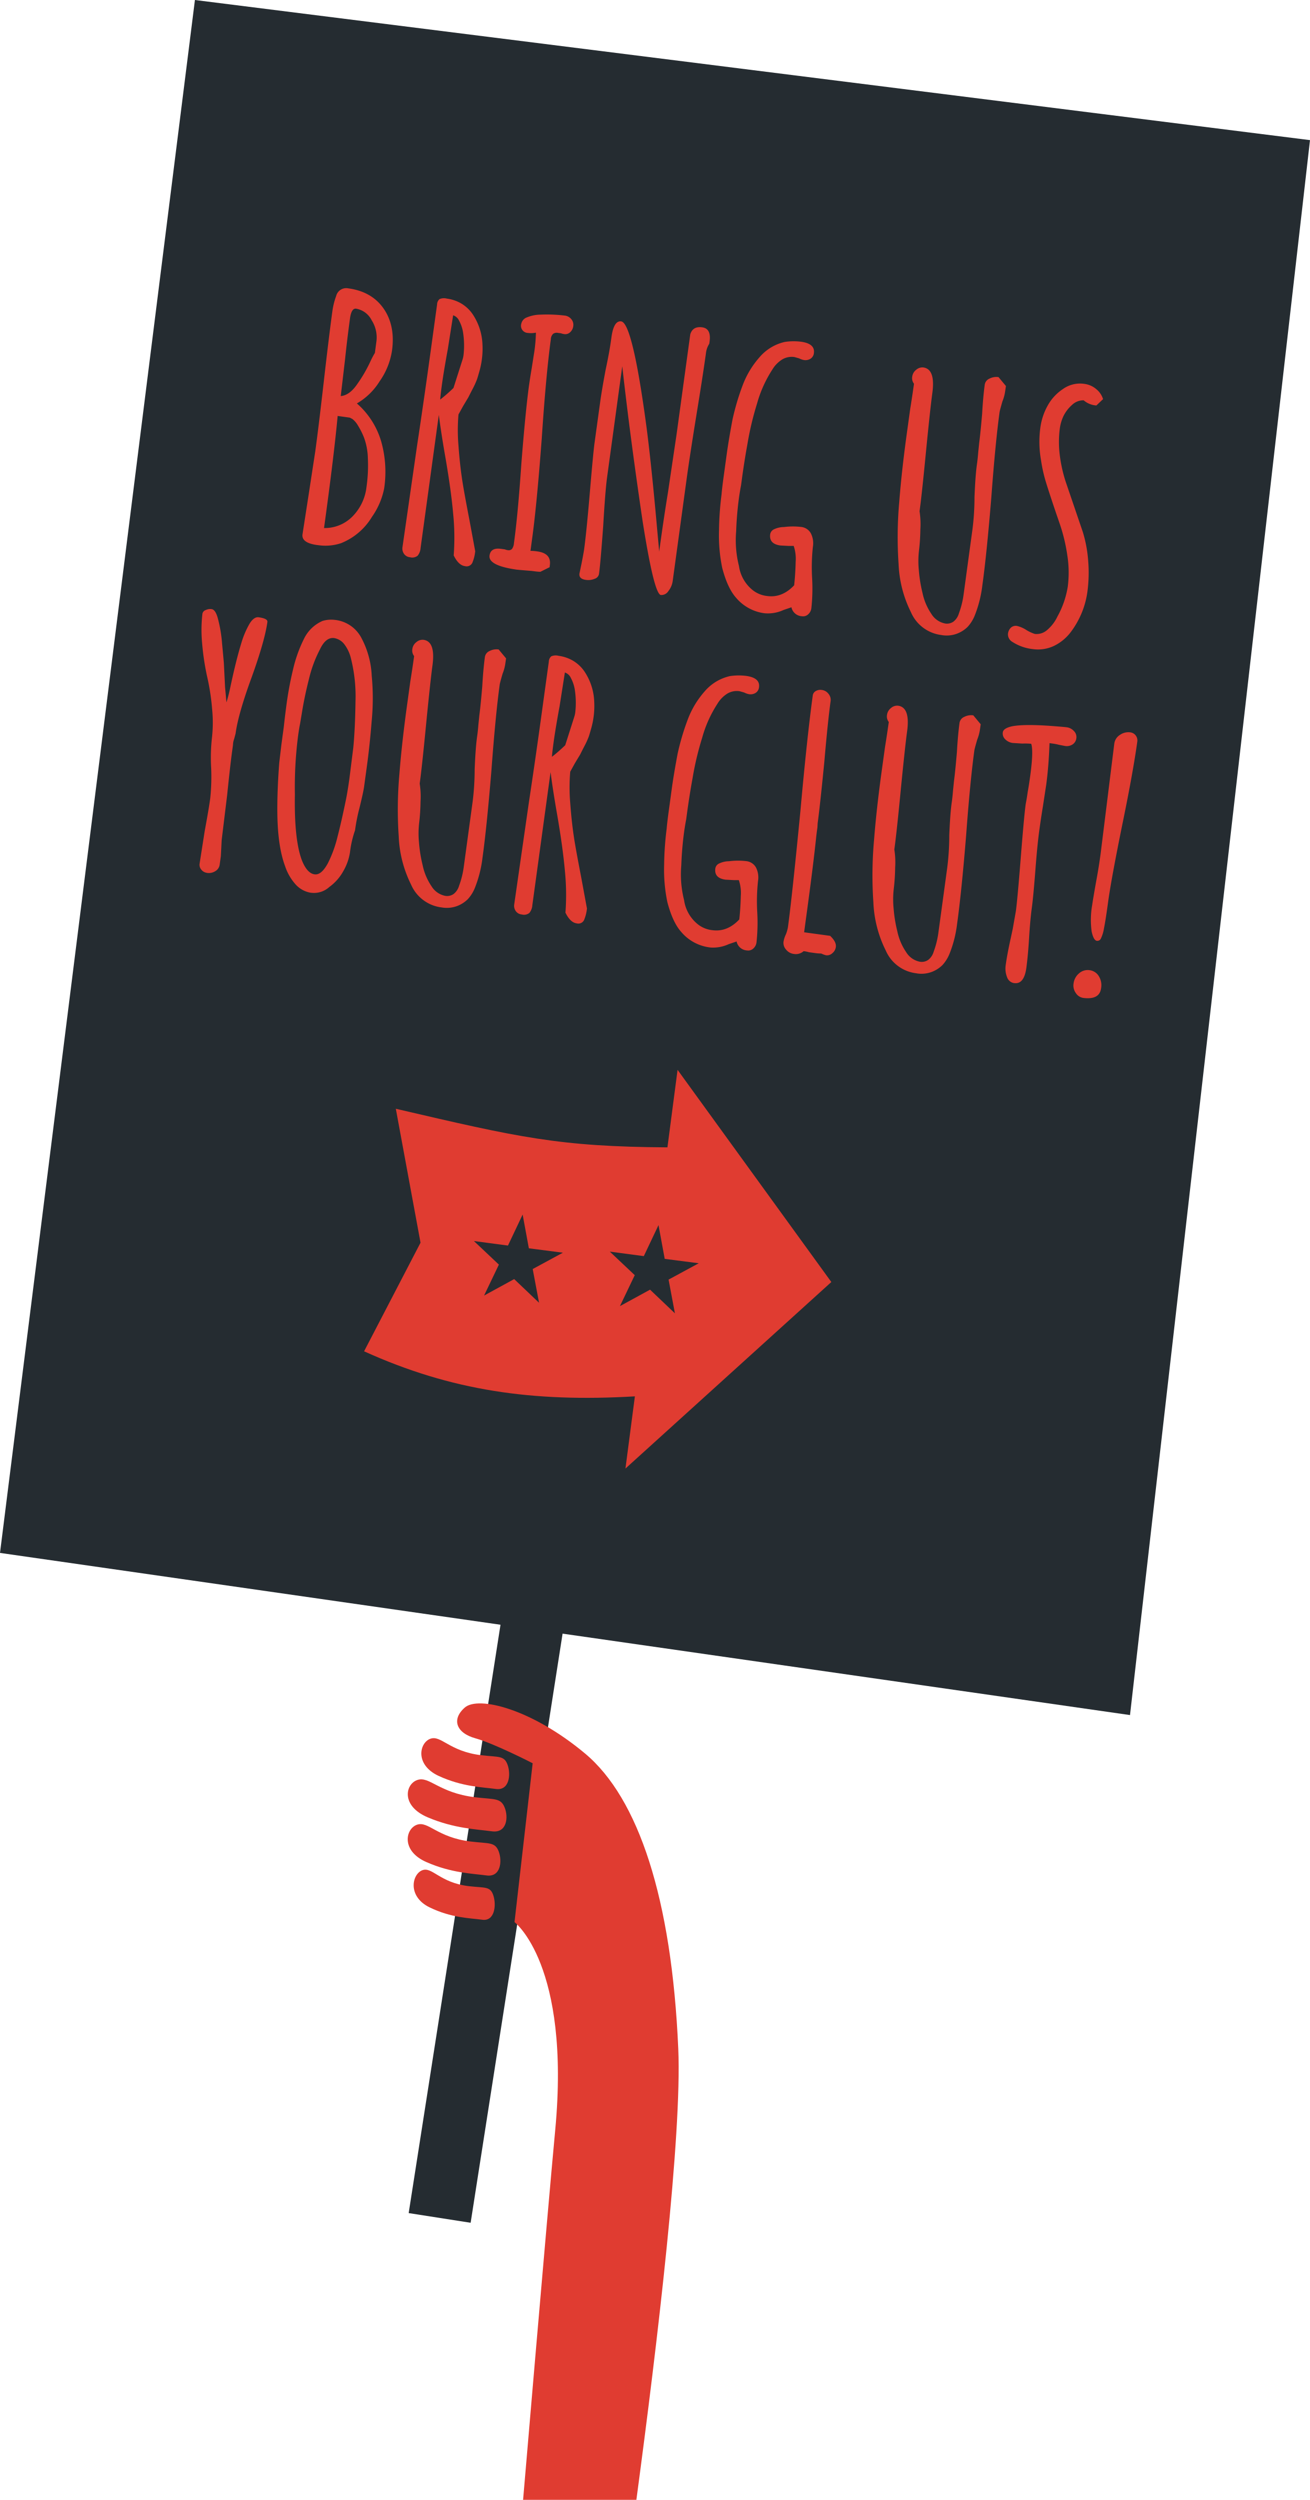 <svg id="Layer_x0020_1" xmlns="http://www.w3.org/2000/svg" width="369.49" height="704.941" viewBox="0 0 369.49 704.941">
  <defs>
    <style>
      .cls-1 {
        fill: #252c31;
      }

      .cls-2 {
        fill: #e03c31;
      }
    </style>
  </defs>
  <rect id="Rectangle_55" data-name="Rectangle 55" class="cls-1" width="17.688" height="185.171" transform="translate(143.83 441.125) rotate(8.873)"/>
  <path id="Path_137" data-name="Path 137" class="cls-1" d="M54.98,0,369.49,39.516,318.722,483.643,0,437.913Z"/>
  <g id="_2275771139424" transform="translate(114.997 480.352)">
    <path id="Path_138" data-name="Path 138" class="cls-2" d="M329.5,1241.909c6-44.743,12.876-102.825,11.814-127.241-1.841-42.292-11.219-70.618-26.286-83.216s-30.1-16.318-33.926-12.961-2.4,7.177,3,8.674,16.148,7.035,16.148,7.035l-5.123,44.79s15.856,11.956,11.483,58.644c-2.262,24.128-9.064,104.275-9.064,104.275h15.809" transform="translate(-265.005 -1017.32)"/>
    <path id="Path_139" data-name="Path 139" class="cls-2" d="M254.156,1038.268c-3.069,1.2-4.292,7.357,2.413,10.454s12.343,3.154,16.139,3.683,4.273-4.042,3.319-6.766-2.521-2.172-7.437-2.753c-9.1-1.081-11.361-5.817-14.43-4.613Z" transform="translate(-247.842 -1028.276)"/>
    <path id="Path_140" data-name="Path 140" class="cls-2" d="M246.3,1062.852c-3.419,1.152-4.684,7.3,2.876,10.515s13.882,3.371,18.136,3.961,4.717-3.976,3.6-6.728-2.861-2.219-8.376-2.885C252.335,1066.483,249.719,1061.7,246.3,1062.852Z" transform="translate(-243.575 -1041.259)"/>
    <path id="Path_141" data-name="Path 141" class="cls-2" d="M246.122,1089.6c-3.225,1.18-4.467,7.333,2.621,10.482s13.032,3.253,17.031,3.806,4.472-4.013,3.447-6.747-2.672-2.191-7.862-2.814C251.765,1093.18,249.347,1088.421,246.122,1089.6Z" transform="translate(-243.548 -1055.373)"/>
    <path id="Path_142" data-name="Path 142" class="cls-2" d="M249.433,1116.817c-2.857,1.232-4.047,7.39,2.125,10.411s11.4,3.027,14.9,3.513,3.995-4.075,3.14-6.79-2.309-2.143-6.856-2.673c-8.409-.982-10.454-5.689-13.311-4.457Z" transform="translate(-245.423 -1069.732)"/>
  </g>
  <path id="Path_143" data-name="Path 143" class="cls-2" d="M184.737,244.545c-2.918-.416-4.268-1.407-4.061-2.994l1.808-11.7,1.79-11.691q.878-6.374,2.37-19.378c.977-8.612,1.771-15.062,2.351-19.392l.08-.562a20.212,20.212,0,0,1,1.1-4.509,2.912,2.912,0,0,1,3.409-2.153c4.443.6,7.767,2.521,9.986,5.723q3.329,4.83,2.347,11.88a20.349,20.349,0,0,1-3.513,8.65,18.327,18.327,0,0,1-6.389,6.2,22.675,22.675,0,0,1,6.851,10.7,31.456,31.456,0,0,1,.84,13.278,20.855,20.855,0,0,1-3.419,7.975,17.951,17.951,0,0,1-8.7,7.441,13.963,13.963,0,0,1-6.478.571l-.382-.047Zm6.724-42q2.55-.22,4.755-3.522a39.875,39.875,0,0,0,3.551-6.119,24,24,0,0,1,1.327-2.536l.444-3.338a8.945,8.945,0,0,0-1.327-5.817,6.09,6.09,0,0,0-4.4-3.315c-.9-.127-1.473.8-1.742,2.762q-.85,6.3-1.36,11.276l-1.247,10.605Zm-4.712,37.212a10.949,10.949,0,0,0,8.027-3.272,14.044,14.044,0,0,0,3.947-8.282,42.645,42.645,0,0,0,.387-8.164,17.844,17.844,0,0,0-1.1-5.822,21.231,21.231,0,0,0-1.672-3.334,6.285,6.285,0,0,0-1.591-1.875l-.722-.382-3.433-.477q-1.013,11.021-3.839,31.6Z" transform="translate(-95.355 -90.852)"/>
  <path id="_1" class="cls-2" d="M257.994,253.678c-1.2-.156-2.266-1.18-3.164-3.041l.033-.288a67.786,67.786,0,0,0-.179-11.483q-.567-6.4-2.13-15.535c-.807-4.585-1.445-8.674-1.912-12.3L245.5,248.574a3.81,3.81,0,0,1-.831,2.167,2.418,2.418,0,0,1-2.148.434,2.29,2.29,0,0,1-1.7-.958,2.62,2.62,0,0,1-.42-1.955l.109-.755,4.023-27.99q1.877-12.366,4.009-27.9l1.61-11.729a2.066,2.066,0,0,1,.689-1.506,3.185,3.185,0,0,1,2.054-.146,10.826,10.826,0,0,1,4.268,1.5,10.2,10.2,0,0,1,3.083,2.994,16.389,16.389,0,0,1,2.71,8.523,22.717,22.717,0,0,1-.217,4.443,22.329,22.329,0,0,1-.671,3.116c-.316,1.124-.524,1.827-.637,2.148a23.2,23.2,0,0,1-1.247,2.743c-.623,1.2-1.02,1.993-1.2,2.361l-1.5,2.5-1.294,2.342a51.985,51.985,0,0,0,0,8.839c.26,3.589.623,6.941,1.11,10.053q.51,3.265,1.993,10.95l1.62,8.768-.033.194a10.878,10.878,0,0,1-.671,2.729,1.783,1.783,0,0,1-2.21,1.237ZM251.03,206.72a48.068,48.068,0,0,0,3.749-3.277l2.55-8.008a6.478,6.478,0,0,0,.288-1.317,23.976,23.976,0,0,0-.17-6.525,10.353,10.353,0,0,0-1.081-3.112,2.819,2.819,0,0,0-1.686-1.535l-1.492,9.5c-.779,4.235-1.317,7.526-1.648,9.883-.3,2.214-.472,3.692-.505,4.4Z" transform="translate(-126.872 -94.036)"/>
  <path id="_2" class="cls-2" d="M300.215,259.817c-5.473-.76-8.069-2.087-7.814-3.995.222-1.525,1.28-2.148,3.173-1.9l1.152.156a3.274,3.274,0,0,0,.836.227,1.3,1.3,0,0,0,1.171-.34,3.179,3.179,0,0,0,.557-1.653q1.119-8.11,2.078-22.244,1.154-14.7,2.158-22.136c.255-1.78.505-3.385.76-4.845l.76-4.845a43.6,43.6,0,0,0,.439-5.279,6.62,6.62,0,0,1-2.243.085,2.011,2.011,0,0,1-1.879-2.6,2.441,2.441,0,0,1,1.648-1.813,10.142,10.142,0,0,1,3.754-.746,42.076,42.076,0,0,1,6.847.26,2.788,2.788,0,0,1,1.865,1.025,2.451,2.451,0,0,1,.548,1.922,2.8,2.8,0,0,1-.864,1.733,1.989,1.989,0,0,1-1.681.548,3.966,3.966,0,0,1-.93-.236l-.77-.094a1.814,1.814,0,0,0-1.426.241,2.2,2.2,0,0,0-.656,1.511q-1.374,10.107-2.564,27.99-1.409,18.741-2.691,28.085l-.491,3.626a12.11,12.11,0,0,1,1.926.156c2.663.364,3.848,1.662,3.532,3.891l-.061.562-2.611,1.3c-.066-.014-.255-.014-.576-.033s-.963-.094-1.908-.222c-2.181-.17-3.527-.283-4.028-.345Z" transform="translate(-154.328 -99.16)"/>
  <path id="_3" class="cls-2" d="M369.075,269.08q-1.905-.262-5.123-20.7-3.534-23.875-5.756-43.8l-4.273,31.263c-.364,2.663-.722,7.253-1.1,13.726-.515,7.045-.907,11.6-1.195,13.617a1.755,1.755,0,0,1-1.251,1.332,4.533,4.533,0,0,1-2.469.293c-1.332-.175-1.926-.784-1.785-1.794l.571-2.743c.4-2.007.633-3.338.732-3.98.458-3.352,1-8.726,1.62-16.073.628-7.489,1.072-12.031,1.275-13.617L352,214.417c.269-1.974.76-4.892,1.478-8.726.713-3.334,1.256-6.242,1.586-8.726l.08-.562c.43-3.178,1.355-4.67,2.748-4.481.822.109,1.686,1.648,2.573,4.613q2.2,7.309,4.632,25.682,1.367,10.681,2.857,27.386c-.033-.274.179,1.988.619,6.785l.033.482q1.254-9.236,2.455-16.554l2.455-16.554,3.862-28.2c.477-1.553,1.6-2.215,3.381-1.964,1.714.236,2.408,1.582,2.059,4.07l-.08.562a6.2,6.2,0,0,0-.94,2.7c-.538,3.862-1.426,9.7-2.7,17.485-1.27,7.862-2.172,13.745-2.71,17.692l-3.971,29.062a5.758,5.758,0,0,1-1.213,2.8,2.3,2.3,0,0,1-2.144,1.11Z" transform="translate(-182.684 -101.293)"/>
  <path id="_4" class="cls-2" d="M442.63,280.547a12.538,12.538,0,0,1-8.254-4.33c-1.619-1.775-2.961-4.613-3.976-8.509a45.022,45.022,0,0,1-.9-10.52A87.384,87.384,0,0,1,430.216,247c.061-.836.222-2.262.491-4.3l.444-3.239.524-3.815q.567-4.094,1.634-9.774a69.547,69.547,0,0,1,2.885-9.708,25.406,25.406,0,0,1,4.764-7.881,13.184,13.184,0,0,1,7.1-4.283,16.939,16.939,0,0,1,4.571-.057c2.663.364,3.886,1.435,3.631,3.22a2.132,2.132,0,0,1-.944,1.572,2.688,2.688,0,0,1-1.941.359,4.976,4.976,0,0,1-1.3-.463l-1.3-.364a5.243,5.243,0,0,0-3.4.647,8.464,8.464,0,0,0-2.819,2.861,34.6,34.6,0,0,0-4.33,9.613,86.111,86.111,0,0,0-2.72,11.474c-.524,2.838-1,5.836-1.445,9.014l-.349,2.583c-.175.883-.364,1.993-.557,3.324a94.411,94.411,0,0,0-.817,9.59,29.628,29.628,0,0,0,.789,9.812,10.61,10.61,0,0,0,4.084,6.969,7.941,7.941,0,0,0,3.886,1.5c2.791.378,5.321-.619,7.6-3.027q.354-3.371.42-6.592a11.3,11.3,0,0,0-.552-4.509h-1.454l-2.309-.123c-2.167-.3-3.116-1.355-2.861-3.2a1.884,1.884,0,0,1,1.152-1.4,6.5,6.5,0,0,1,2.71-.6,19.95,19.95,0,0,1,4.859-.028,3.537,3.537,0,0,1,2.762,1.841,6.167,6.167,0,0,1,.552,3.768,53.965,53.965,0,0,0-.222,8.712,51.631,51.631,0,0,1-.208,8.612,2.74,2.74,0,0,1-.911,1.719,2.073,2.073,0,0,1-1.733.534,3.206,3.206,0,0,1-2.956-2.432v-.1l-2.229.755a10.543,10.543,0,0,1-5.081.954Z" transform="translate(-226.7 -107.58)"/>
  <path id="_5" class="cls-2" d="M548.591,294.888a10.771,10.771,0,0,1-8.622-6.431,33.431,33.431,0,0,1-3.489-13.575,111.9,111.9,0,0,1,.194-17.64c.439-5.647,1.119-11.724,2-18.268l1.091-7.909c.364-2.215.713-4.556,1.063-7.04a2.532,2.532,0,0,1-.5-2.007,2.887,2.887,0,0,1,1.133-1.941,2.619,2.619,0,0,1,2.016-.642q3.442.475,2.517,7.243-.595,4.384-1.8,16.649-1.183,12.246-1.8,16.649a23.5,23.5,0,0,1,.231,5.066,56.69,56.69,0,0,1-.406,6.157,25.775,25.775,0,0,0-.038,5.293,39.276,39.276,0,0,0,1.039,6.492,16.515,16.515,0,0,0,2.5,5.931,5.856,5.856,0,0,0,3.9,2.72,3.18,3.18,0,0,0,2.356-.548,4.476,4.476,0,0,0,1.52-2.314,24.673,24.673,0,0,0,1.3-5.166l2.531-18.589a72.115,72.115,0,0,0,.562-9.047c.17-4.056.387-7.087.675-9.127l.094-.675c.128-1.01.217-1.941.283-2.776l.283-2.776q.354-2.67.822-8.131c.184-3.286.439-6.03.741-8.258a2.2,2.2,0,0,1,1.346-1.653,4.217,4.217,0,0,1,2.536-.42l2.087,2.512-.236,1.62a12.009,12.009,0,0,1-.751,2.715c-.5,1.733-.765,2.743-.8,3q-1.19,8.662-2.328,24.043-1.317,16.12-2.555,24.987a33.466,33.466,0,0,1-2.087,8.249,10.532,10.532,0,0,1-2.063,3.324,8.638,8.638,0,0,1-3.027,1.912,8.3,8.3,0,0,1-4.33.378Z" transform="translate(-283.031 -115.811)"/>
  <path id="_6" class="cls-2" d="M609.063,303.966a13.247,13.247,0,0,1-5.746-2.04,2.44,2.44,0,0,1-1.237-2.21,2.776,2.776,0,0,1,.817-1.78,2.017,2.017,0,0,1,1.733-.5,8.324,8.324,0,0,1,2.649,1.152,11.164,11.164,0,0,0,2.375,1.1,4.511,4.511,0,0,0,3.508-1.128,11.361,11.361,0,0,0,2.9-3.825,25.731,25.731,0,0,0,2.885-8.343,31.431,31.431,0,0,0-.113-8.806,49.2,49.2,0,0,0-2.262-9.283l-1.114-3.253c-1.147-3.4-2.03-6.077-2.63-8.046a42.1,42.1,0,0,1-1.421-6.3,29.692,29.692,0,0,1-.208-9.061,17.6,17.6,0,0,1,2.073-6.322,13.258,13.258,0,0,1,4.273-4.66,8.291,8.291,0,0,1,6.218-1.468,6.374,6.374,0,0,1,3.211,1.454,5.741,5.741,0,0,1,1.931,2.833l-1.889,1.785a6.116,6.116,0,0,1-3.579-1.454,4.614,4.614,0,0,0-3.239,1.256,10.516,10.516,0,0,0-2.418,3.1,12.1,12.1,0,0,0-1.067,3.546,29.457,29.457,0,0,0-.019,7.522,39.9,39.9,0,0,0,1.653,7.47l4.854,14.25a36.723,36.723,0,0,1,1.506,8.079,40.6,40.6,0,0,1-.208,8.707,24.357,24.357,0,0,1-4.679,11.394,13.013,13.013,0,0,1-4.807,3.952,10.5,10.5,0,0,1-5.949.878Z" transform="translate(-317.784 -120.924)"/>
  <path id="_7" class="cls-2" d="M647.829,496.131c-.623-.08-1.124-.958-1.483-2.625a24.155,24.155,0,0,1,.146-7.456q.241-1.707,1.081-6.45c.444-2.328.874-4.925,1.27-7.781l1.945-15.657,1.945-15.657a3.427,3.427,0,0,1,1.6-2.455,4.112,4.112,0,0,1,2.918-.713,2.25,2.25,0,0,1,1.525.878,2.332,2.332,0,0,1,.434,1.813q-1.162,8.4-4.08,22.65-3.216,15.759-4.16,22.617-.687,5.057-1.143,7.281a10.311,10.311,0,0,1-.892,2.937,1.083,1.083,0,0,1-1.1.614Zm-3.947,16.078a3,3,0,0,1-1.992-1.346,3.6,3.6,0,0,1-.647-2.71,4.446,4.446,0,0,1,1.549-2.857,3.655,3.655,0,0,1,2.932-.9,3.551,3.551,0,0,1,2.635,1.681,4.8,4.8,0,0,1,.647,3.433c-.3,2.229-2,3.116-5.128,2.705Z" transform="translate(-338.442 -230.817)"/>
  <path id="_8" class="cls-2" d="M121.259,438.119a2.388,2.388,0,0,1-1.572-.892,2.091,2.091,0,0,1-.486-1.714l1.445-9.207c.76-4.108,1.284-7.186,1.553-9.207a58.2,58.2,0,0,0,.274-8.324,50.936,50.936,0,0,1,.175-8.419,38.388,38.388,0,0,0,.08-8.438,64.328,64.328,0,0,0-1.445-9.316,71.682,71.682,0,0,1-1.365-9.17,39.655,39.655,0,0,1,.08-8.386,1.342,1.342,0,0,1,.93-1.029,2.891,2.891,0,0,1,1.681-.26c.689.094,1.27.911,1.7,2.465a38.546,38.546,0,0,1,1.232,7.248c.293,3.1.458,4.925.505,5.515l.335,6.733.392,4.33c.316-1,.67-2.295,1.02-3.928,1.1-5.232,2.181-9.547,3.23-12.966a24.8,24.8,0,0,1,2.285-5.312c.817-1.317,1.681-1.912,2.564-1.785,1.714.236,2.536.67,2.455,1.308q-.758,5.411-4.476,15.7-3.761,10.256-4.5,15.789l-.4,1.492a5.391,5.391,0,0,0-.335,1.719l-.208,1.525q-.567,4.094-1.435,12.607l-1.549,12.7-.109,2.214-.123,2.328-.331,2.375a2.487,2.487,0,0,1-1.218,1.827,3.411,3.411,0,0,1-2.4.486Z" transform="translate(-62.903 -191.985)"/>
  <path id="_9" class="cls-2" d="M175.267,447.11a7.3,7.3,0,0,1-4.448-2.366,14.52,14.52,0,0,1-2.975-5.161q-2.054-5.532-2.177-14.67-.085-6.325.534-14.482l.6-5.071.694-5.147c.175-1.653.411-3.655.727-6.016a95.9,95.9,0,0,1,1.86-10.024,38.461,38.461,0,0,1,3.145-8.792,10.434,10.434,0,0,1,5.156-4.934,8.4,8.4,0,0,1,3.527-.3,9.562,9.562,0,0,1,7.47,5.1,24.894,24.894,0,0,1,2.9,10.6,67.474,67.474,0,0,1-.024,13c-.359,4.538-.817,8.82-1.369,12.815l-.746,5.439c-.142,1.077-.585,3.1-1.3,6.03a53.041,53.041,0,0,0-1.209,5.954l-.047.382a28.615,28.615,0,0,0-1.431,6.209,15.218,15.218,0,0,1-1.917,5.373,13.583,13.583,0,0,1-3.9,4.4,6.381,6.381,0,0,1-5.066,1.648Zm.907-5.213q1.9.262,3.716-3.083a34.459,34.459,0,0,0,2.729-7.446c.765-2.97,1.53-6.337,2.309-10.123.349-1.634.7-3.754,1.062-6.351l1.1-8.773c.331-3.452.548-7.8.619-13.023a43.707,43.707,0,0,0-1.275-12.026,10.542,10.542,0,0,0-1.865-4.037,4.544,4.544,0,0,0-2.876-1.761c-1.587-.208-2.932.874-4.037,3.23a35.812,35.812,0,0,0-3.079,8.329q-1.261,4.958-1.988,9.528l-.524,3.126q-.283,1.324-.585,3.612l-.047.382a114.112,114.112,0,0,0-.822,15.912q-.22,12.869,2.007,18.613c.963,2.4,2.153,3.7,3.551,3.891Z" transform="translate(-87.438 -195.337)"/>
  <path id="_10" class="cls-2" d="M250,457.559a10.771,10.771,0,0,1-8.622-6.431,33.433,33.433,0,0,1-3.489-13.58,112.485,112.485,0,0,1,.194-17.64c.439-5.647,1.119-11.729,2-18.268l1.091-7.909c.364-2.214.713-4.556,1.062-7.04a2.532,2.532,0,0,1-.5-2.007,2.875,2.875,0,0,1,1.138-1.941,2.636,2.636,0,0,1,2.016-.647q3.442.475,2.517,7.243-.595,4.384-1.8,16.654-1.183,12.246-1.8,16.649a23.415,23.415,0,0,1,.236,5.066,56.658,56.658,0,0,1-.406,6.157,25.774,25.774,0,0,0-.038,5.293,39.362,39.362,0,0,0,1.039,6.492,16.516,16.516,0,0,0,2.5,5.93,5.857,5.857,0,0,0,3.9,2.72,3.175,3.175,0,0,0,2.356-.548,4.474,4.474,0,0,0,1.52-2.314,24.663,24.663,0,0,0,1.3-5.166l2.531-18.59a73.011,73.011,0,0,0,.562-9.047c.17-4.056.387-7.087.675-9.127l.094-.675c.127-1.01.222-1.941.283-2.776l.283-2.776q.354-2.67.817-8.131c.184-3.286.439-6.03.741-8.258a2.2,2.2,0,0,1,1.346-1.653,4.217,4.217,0,0,1,2.536-.42l2.087,2.512-.236,1.62a12.231,12.231,0,0,1-.751,2.71c-.5,1.733-.765,2.743-.8,3q-1.19,8.662-2.328,24.043-1.317,16.12-2.554,24.987a33.477,33.477,0,0,1-2.087,8.249,10.53,10.53,0,0,1-2.063,3.324,8.713,8.713,0,0,1-3.027,1.917,8.338,8.338,0,0,1-4.33.378Z" transform="translate(-125.429 -201.67)"/>
  <path id="_11" class="cls-2" d="M324.744,467.028c-1.2-.156-2.262-1.18-3.164-3.041l.033-.288a68.287,68.287,0,0,0-.179-11.483q-.567-6.4-2.13-15.534c-.807-4.585-1.445-8.674-1.912-12.3l-5.142,37.538a3.81,3.81,0,0,1-.831,2.167,2.419,2.419,0,0,1-2.148.434,2.29,2.29,0,0,1-1.7-.959,2.6,2.6,0,0,1-.42-1.955l.109-.755,4.023-27.991q1.877-12.366,4-27.9l1.615-11.729a2.066,2.066,0,0,1,.689-1.506,3.179,3.179,0,0,1,2.054-.146,10.825,10.825,0,0,1,4.268,1.5A10.2,10.2,0,0,1,327,396.079a16.391,16.391,0,0,1,2.71,8.527,22.712,22.712,0,0,1-.217,4.443,22.321,22.321,0,0,1-.67,3.116c-.321,1.124-.524,1.827-.637,2.148a23.207,23.207,0,0,1-1.247,2.743c-.623,1.2-1.02,1.993-1.2,2.361l-1.506,2.5-1.294,2.342a51.982,51.982,0,0,0,0,8.839c.264,3.589.623,6.941,1.11,10.053q.51,3.265,1.993,10.95l1.62,8.768-.033.194a10.878,10.878,0,0,1-.671,2.729,1.788,1.788,0,0,1-2.21,1.237Zm-6.965-46.958a49,49,0,0,0,3.749-3.277l2.55-8.008a6.479,6.479,0,0,0,.288-1.317,24.2,24.2,0,0,0-.17-6.53,10.455,10.455,0,0,0-1.081-3.107,2.806,2.806,0,0,0-1.686-1.534l-1.492,9.5c-.779,4.235-1.317,7.526-1.648,9.883-.3,2.214-.477,3.692-.505,4.4Z" transform="translate(-162.103 -206.648)"/>
  <path id="_12" class="cls-2" d="M409.85,480.112a12.537,12.537,0,0,1-8.254-4.33c-1.62-1.78-2.961-4.613-3.976-8.509a45.021,45.021,0,0,1-.9-10.52,87.393,87.393,0,0,1,.718-10.185c.061-.836.222-2.262.491-4.3l.444-3.239.519-3.815q.567-4.094,1.634-9.769a69.351,69.351,0,0,1,2.885-9.708,25.5,25.5,0,0,1,4.764-7.881,13.184,13.184,0,0,1,7.1-4.283,16.94,16.94,0,0,1,4.571-.057c2.663.364,3.881,1.435,3.631,3.216a2.132,2.132,0,0,1-.944,1.572,2.688,2.688,0,0,1-1.941.359,4.975,4.975,0,0,1-1.3-.463l-1.3-.364a5.243,5.243,0,0,0-3.4.647,8.464,8.464,0,0,0-2.819,2.861,34.457,34.457,0,0,0-4.325,9.613,85.369,85.369,0,0,0-2.72,11.474c-.524,2.838-1,5.836-1.445,9.014l-.349,2.583c-.175.883-.364,1.993-.557,3.324a94.418,94.418,0,0,0-.817,9.59,29.628,29.628,0,0,0,.789,9.812,10.61,10.61,0,0,0,4.084,6.969,7.941,7.941,0,0,0,3.886,1.5c2.791.378,5.321-.619,7.6-3.027q.354-3.371.42-6.592a11.257,11.257,0,0,0-.552-4.5h-1.454l-2.309-.123c-2.167-.3-3.116-1.355-2.861-3.2a1.884,1.884,0,0,1,1.152-1.4,6.5,6.5,0,0,1,2.71-.6,19.948,19.948,0,0,1,4.859-.028,3.537,3.537,0,0,1,2.762,1.841,6.167,6.167,0,0,1,.552,3.768,53.959,53.959,0,0,0-.222,8.712,51.644,51.644,0,0,1-.208,8.612,2.718,2.718,0,0,1-.911,1.719,2.073,2.073,0,0,1-1.733.534,3.2,3.2,0,0,1-2.951-2.432v-.1l-2.229.755a10.544,10.544,0,0,1-5.081.954Z" transform="translate(-209.398 -212.918)"/>
  <path id="_13" class="cls-2" d="M470.857,486.457a3.28,3.28,0,0,1-2.12-1.214,2.784,2.784,0,0,1-.708-2.276,7.447,7.447,0,0,1,.671-2.054,10.294,10.294,0,0,0,.557-1.955q1.162-8.492,3.518-32.722,1.863-20.717,3.485-32.622a1.652,1.652,0,0,1,.864-1.284,2.512,2.512,0,0,1,1.681-.307,2.781,2.781,0,0,1,1.893,1.086,2.642,2.642,0,0,1,.6,2.068q-.786,5.723-1.78,17.225c-.836,8.5-1.464,14.227-1.875,17.225l-.061,1.157-.161,1.138-.08.675-.061.467q-.85,8.35-3.116,24.813l-.331,2.484,7.333,1c1.2,1.138,1.738,2.177,1.61,3.14a2.673,2.673,0,0,1-.977,1.747,2.185,2.185,0,0,1-1.78.595,6.409,6.409,0,0,1-1.01-.335l-.368-.161a12.173,12.173,0,0,1-1.827-.142l-1.62-.222a8.487,8.487,0,0,0-1.506-.3,3.3,3.3,0,0,1-2.819.774Z" transform="translate(-247.023 -217.46)"/>
  <path id="_14" class="cls-2" d="M533.531,496.9a10.771,10.771,0,0,1-8.622-6.431,33.431,33.431,0,0,1-3.489-13.575,111.9,111.9,0,0,1,.194-17.64c.439-5.647,1.119-11.724,2-18.268l1.091-7.909c.364-2.214.713-4.556,1.062-7.04a2.532,2.532,0,0,1-.5-2.007,2.887,2.887,0,0,1,1.133-1.941,2.619,2.619,0,0,1,2.016-.642q3.442.475,2.517,7.243-.595,4.384-1.8,16.649-1.183,12.246-1.8,16.649a23.2,23.2,0,0,1,.231,5.066,56.656,56.656,0,0,1-.406,6.157,25.776,25.776,0,0,0-.038,5.293,39.279,39.279,0,0,0,1.039,6.492,16.515,16.515,0,0,0,2.5,5.93,5.857,5.857,0,0,0,3.9,2.72,3.181,3.181,0,0,0,2.356-.548,4.475,4.475,0,0,0,1.52-2.314,24.66,24.66,0,0,0,1.3-5.166l2.531-18.59a72.1,72.1,0,0,0,.562-9.047c.17-4.056.387-7.087.675-9.127l.094-.675c.128-1.01.217-1.941.283-2.776l.283-2.776q.354-2.67.822-8.131c.184-3.286.439-6.03.741-8.258a2.2,2.2,0,0,1,1.346-1.653,4.217,4.217,0,0,1,2.536-.42l2.087,2.512-.236,1.62a12,12,0,0,1-.751,2.715c-.5,1.733-.765,2.743-.8,3q-1.19,8.662-2.328,24.043-1.317,16.12-2.554,24.987a33.268,33.268,0,0,1-2.087,8.249,10.53,10.53,0,0,1-2.063,3.324,8.637,8.637,0,0,1-3.027,1.912,8.3,8.3,0,0,1-4.33.378Z" transform="translate(-275.082 -222.438)"/>
  <path id="_15" class="cls-2" d="M602.231,505.8a2.5,2.5,0,0,1-2.04-1.7,6.636,6.636,0,0,1-.359-3.494c.283-2.087.774-4.651,1.445-7.654l.524-2.455.888-5.038q.446-3.322,1.369-14.949t1.365-14.949c.019-.194.094-.562.189-1.091.109-.548.241-1.379.4-2.521.236-1.265.477-2.824.727-4.665q.949-6.955.274-8.981a19.1,19.1,0,0,0-2.517-.061l-2.7-.17a3.628,3.628,0,0,1-2.1-1.02,2.234,2.234,0,0,1-.694-1.988c.109-.756.958-1.317,2.564-1.686q3.484-.68,11.564-.071c2.181.17,3.48.283,3.929.345a3.334,3.334,0,0,1,1.992,1.053,2.345,2.345,0,0,1,.694,2.035,2.417,2.417,0,0,1-1.072,1.747,2.981,2.981,0,0,1-2.134.434l-1.714-.335a14.246,14.246,0,0,0-1.7-.335l-.949-.128q-.227,6.566-.94,11.8l-.935,6.1c-.3,1.827-.619,3.881-.935,6.176-.43,3.05-.788,6.724-1.119,11.006-.406,5.326-.751,8.995-1.02,11.035-.331,2.4-.6,5.293-.8,8.627-.2,3.4-.472,6.271-.784,8.631q-.644,4.668-3.409,4.287Z" transform="translate(-316.155 -228.56)"/>
  <path id="Path_144" data-name="Path 144" class="cls-2" d="M300.531,682.725l1.752,9.519,9.6,1.237-8.513,4.608,1.789,9.51-7.012-6.672-8.494,4.641,4.179-8.731-7.04-6.643,9.595,1.275,4.146-8.749Zm-38.322-2.979,1.752,9.519,9.6,1.237-8.513,4.609,1.79,9.51-7.012-6.672-8.494,4.641,4.179-8.73-7.04-6.643,9.6,1.275,4.141-8.749Zm-44.715,38.567c24.534,11.11,47.477,14.392,76.374,12.7l-2.663,20.36,58.073-52.6L305.909,638.94,303.048,660.8c-30.644-.2-41.825-2.781-76.61-10.888l6.969,37.769L217.49,718.308Z" transform="translate(-114.797 -337.249)"/>
</svg>
